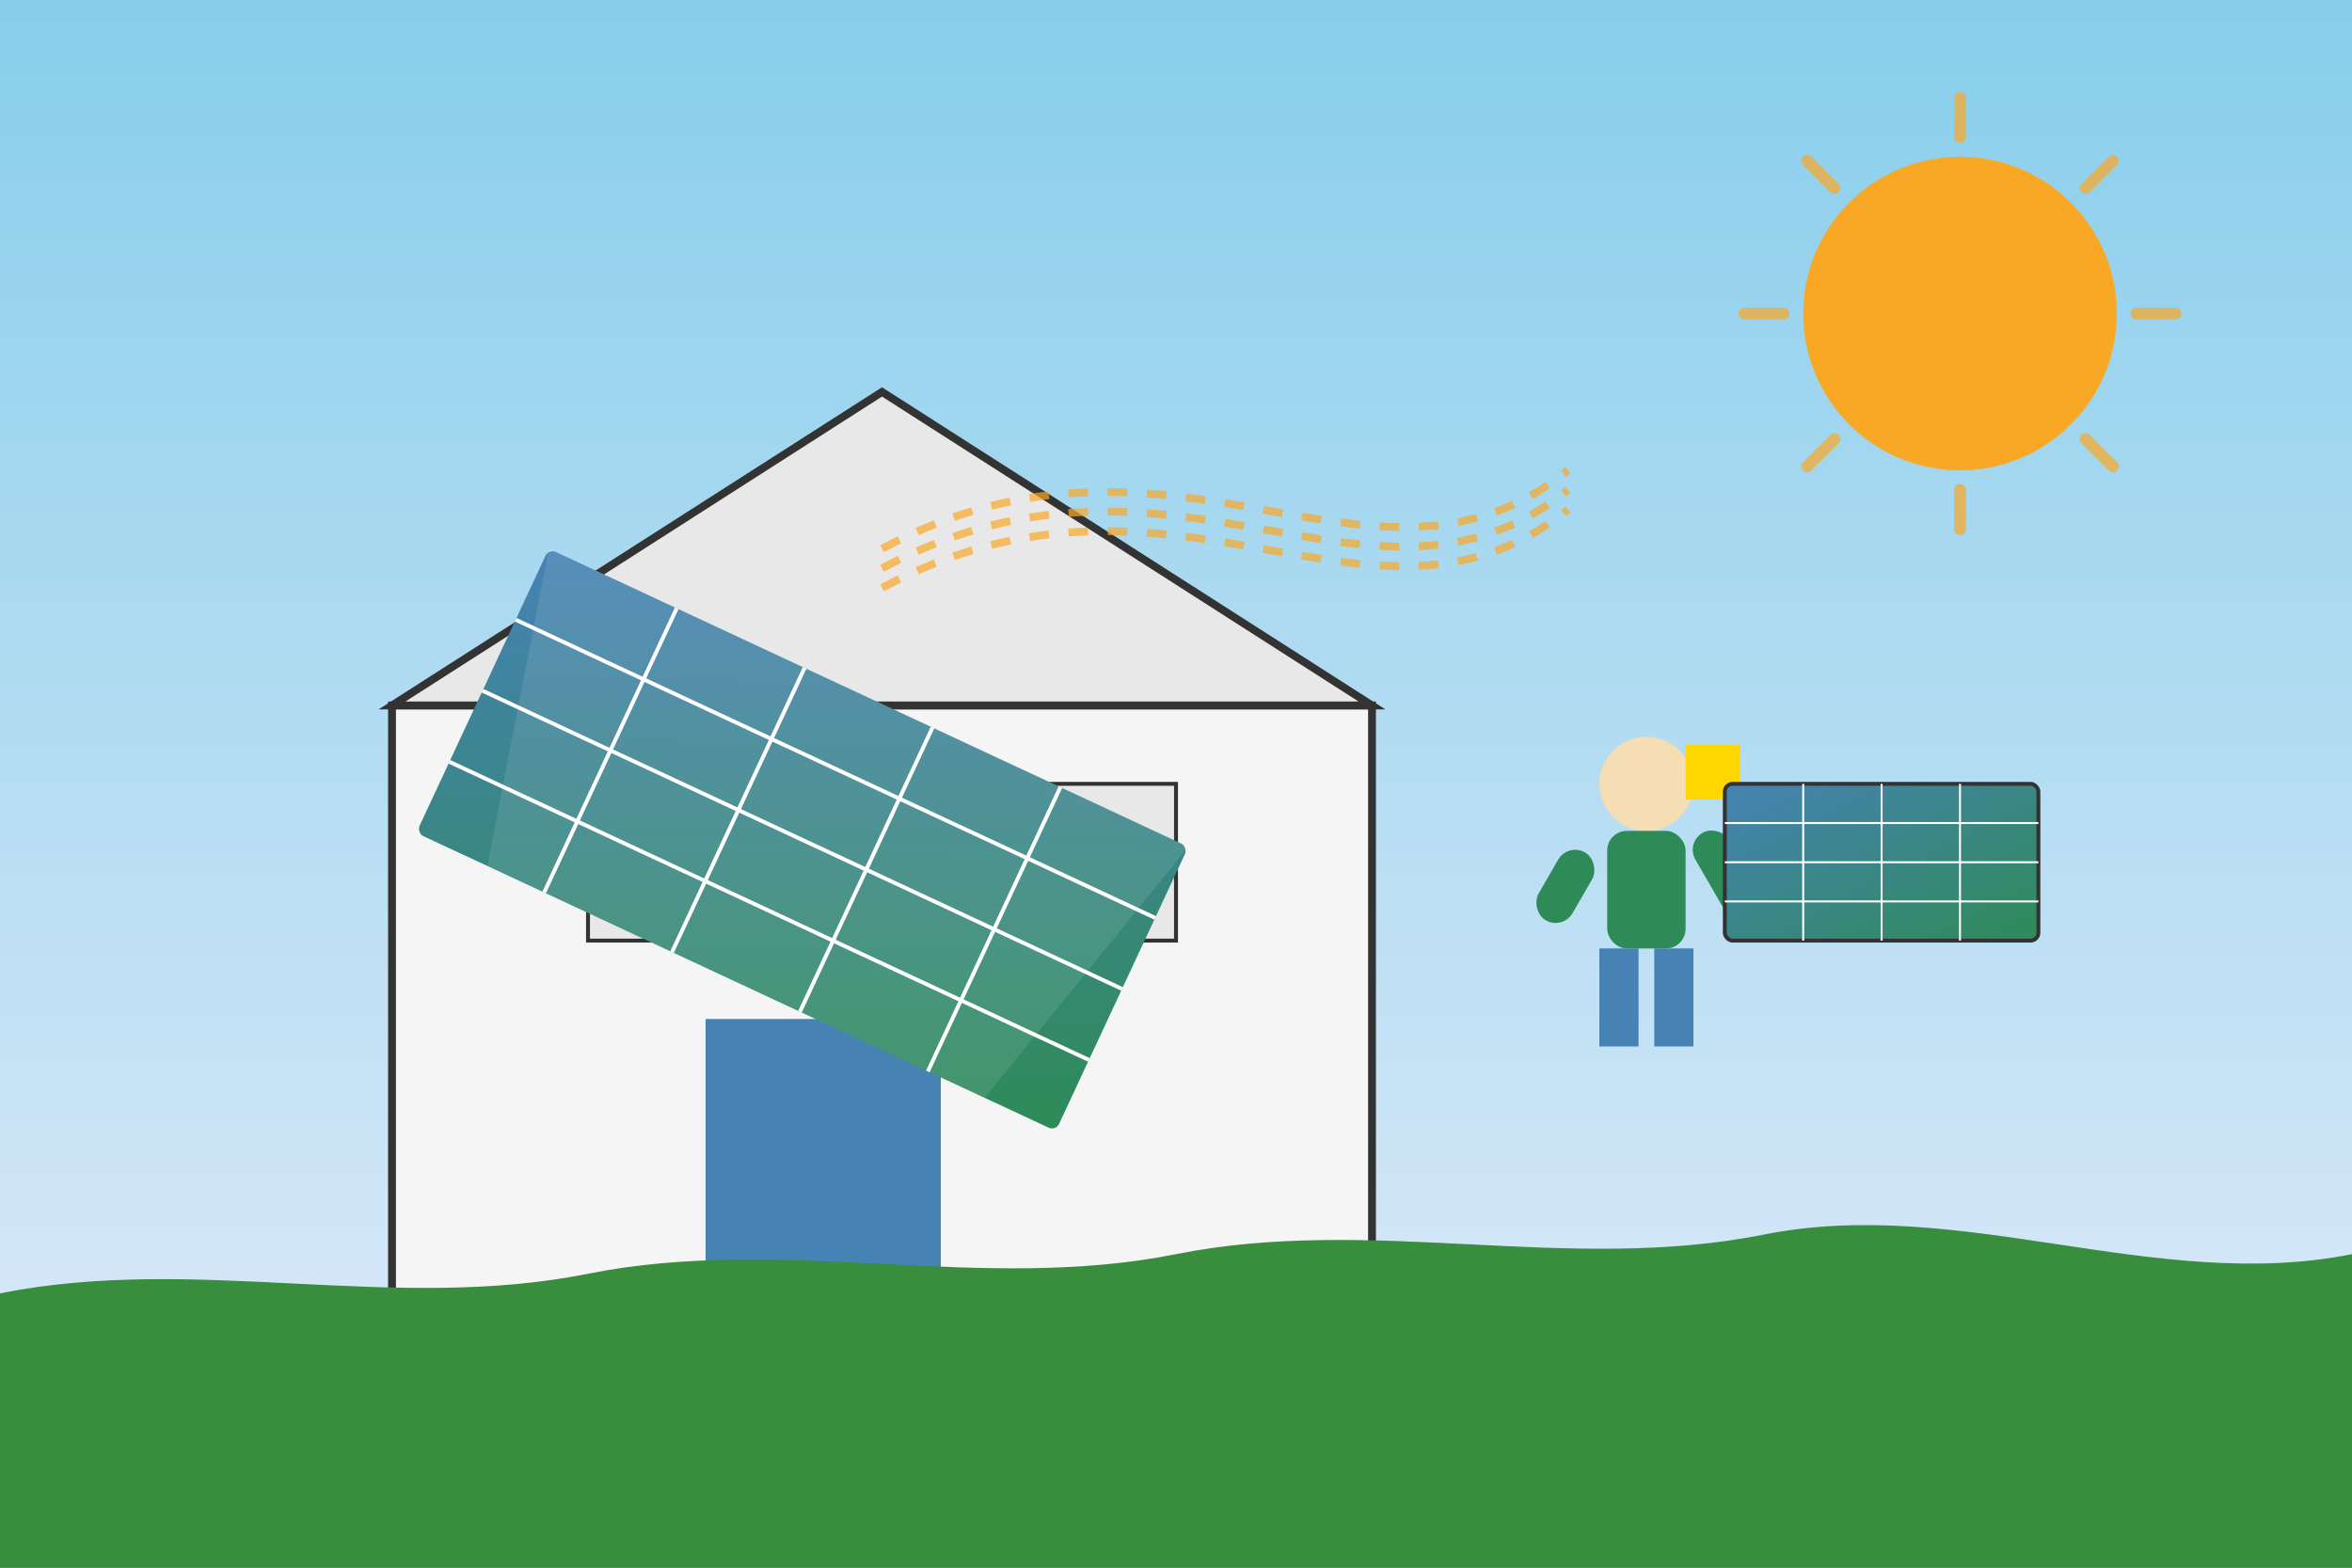 <svg xmlns="http://www.w3.org/2000/svg" width="600" height="400" viewBox="0 0 600 400">
  <rect x="0" y="0" width="600" height="400" fill="#808080" stroke="none"/>
  <defs>
    <linearGradient id="sky-gradient" x1="0%" y1="0%" x2="0%" y2="100%">
      <stop offset="0%" stop-color="#87CEEB" />
      <stop offset="100%" stop-color="#E4ECFA" />
    </linearGradient>
    <linearGradient id="panel-gradient" x1="0%" y1="0%" x2="100%" y2="100%">
      <stop offset="0%" stop-color="#4682B4" />
      <stop offset="100%" stop-color="#2E8B57" />
    </linearGradient>
  </defs>
  
  <!-- Background -->
  <rect width="600" height="400" fill="url(#sky-gradient)" />
  
  <!-- Sun -->
  <circle cx="500" cy="80" r="40" fill="#F9A826">
    <animate attributeName="opacity" values="0.8;1;0.8" dur="5s" repeatCount="indefinite" />
  </circle>
  <g transform="translate(500, 80)">
    <path d="M0,-55 L0,-45 M39,-39 L32,-32 M55,0 L45,0 M39,39 L32,32 M0,55 L0,45 M-39,39 L-32,32 M-55,0 L-45,0 M-39,-39 L-32,-32"
      stroke="#F9A826" stroke-width="3" stroke-linecap="round" opacity="0.7">
      <animate attributeName="opacity" values="0.5;0.8;0.5" dur="5s" repeatCount="indefinite" />
    </path>
  </g>
  
  <!-- House -->
  <rect x="100" y="180" width="250" height="150" fill="#F5F5F5" stroke="#333333" stroke-width="2" />
  <polygon points="100,180 225,100 350,180" fill="#E8E8E8" stroke="#333333" stroke-width="2" />
  <rect x="180" y="260" width="60" height="70" fill="#4682B4" />
  <rect x="150" y="200" width="40" height="40" fill="#E8E8E8" stroke="#333333" stroke-width="1" />
  <rect x="260" y="200" width="40" height="40" fill="#E8E8E8" stroke="#333333" stroke-width="1" />
  
  <!-- Solar panels on roof -->
  <g transform="translate(140, 140) rotate(25)">
    <rect x="0" y="0" width="180" height="80" fill="url(#panel-gradient)" rx="2" ry="2" />
    <line x1="0" y1="20" x2="180" y2="20" stroke="#FFFFFF" stroke-width="1" />
    <line x1="0" y1="40" x2="180" y2="40" stroke="#FFFFFF" stroke-width="1" />
    <line x1="0" y1="60" x2="180" y2="60" stroke="#FFFFFF" stroke-width="1" />
    <line x1="36" y1="0" x2="36" y2="80" stroke="#FFFFFF" stroke-width="1" />
    <line x1="72" y1="0" x2="72" y2="80" stroke="#FFFFFF" stroke-width="1" />
    <line x1="108" y1="0" x2="108" y2="80" stroke="#FFFFFF" stroke-width="1" />
    <line x1="144" y1="0" x2="144" y2="80" stroke="#FFFFFF" stroke-width="1" />
    
    <!-- Reflection on panels -->
    <path d="M0,0 L180,0 L160,80 L20,80 Z" fill="#FFFFFF" opacity="0.1" />
  </g>
  
  <!-- Person installing panel -->
  <g transform="translate(420, 200)">
    <!-- Installer -->
    <circle cx="0" cy="0" r="12" fill="#F5DEB3" /> <!-- Head -->
    <rect x="-10" y="12" width="20" height="30" fill="#2E8B57" rx="5" ry="5" /> <!-- Torso -->
    <rect x="-12" y="42" width="10" height="25" fill="#4682B4" /> <!-- Left leg -->
    <rect x="2" y="42" width="10" height="25" fill="#4682B4" /> <!-- Right leg -->
    <rect x="-20" y="15" width="10" height="20" fill="#2E8B57" rx="5" ry="5" transform="rotate(30, -20, 15)" /> <!-- Left arm -->
    <rect x="10" y="15" width="10" height="25" fill="#2E8B57" rx="5" ry="5" transform="rotate(-30, 10, 15)" /> <!-- Right arm -->
    <rect x="10" y="-10" width="14" height="14" fill="#FFD700" /> <!-- Helmet -->
    
    <!-- Panel being installed -->
    <rect x="20" y="0" width="80" height="40" fill="url(#panel-gradient)" stroke="#333333" stroke-width="1" rx="2" ry="2" />
    <line x1="20" y1="10" x2="100" y2="10" stroke="#FFFFFF" stroke-width="0.5" />
    <line x1="20" y1="20" x2="100" y2="20" stroke="#FFFFFF" stroke-width="0.5" />
    <line x1="20" y1="30" x2="100" y2="30" stroke="#FFFFFF" stroke-width="0.5" />
    <line x1="40" y1="0" x2="40" y2="40" stroke="#FFFFFF" stroke-width="0.5" />
    <line x1="60" y1="0" x2="60" y2="40" stroke="#FFFFFF" stroke-width="0.5" />
    <line x1="80" y1="0" x2="80" y2="40" stroke="#FFFFFF" stroke-width="0.5" />
  </g>
  
  <!-- Grass -->
  <rect x="0" y="330" width="600" height="70" fill="#4CAF50" />
  <path d="M0,330 C50,320 100,335 150,325 C200,315 250,330 300,320 C350,310 400,325 450,315 C500,305 550,330 600,320 L600,400 L0,400 Z" fill="#388E3C" />
  
  <!-- Energy flows (animated) -->
  <g opacity="0.7">
    <path d="M225,140 C300,100 350,160 400,120" stroke="#F9A826" stroke-width="2" stroke-dasharray="5,5" fill="none">
      <animate attributeName="stroke-dashoffset" from="10" to="0" dur="1s" repeatCount="indefinite" />
    </path>
    <path d="M225,145 C300,105 350,165 400,125" stroke="#F9A826" stroke-width="2" stroke-dasharray="5,5" fill="none">
      <animate attributeName="stroke-dashoffset" from="10" to="0" dur="1s" repeatCount="indefinite" />
    </path>
    <path d="M225,150 C300,110 350,170 400,130" stroke="#F9A826" stroke-width="2" stroke-dasharray="5,5" fill="none">
      <animate attributeName="stroke-dashoffset" from="10" to="0" dur="1s" repeatCount="indefinite" />
    </path>
  </g>
</svg>
